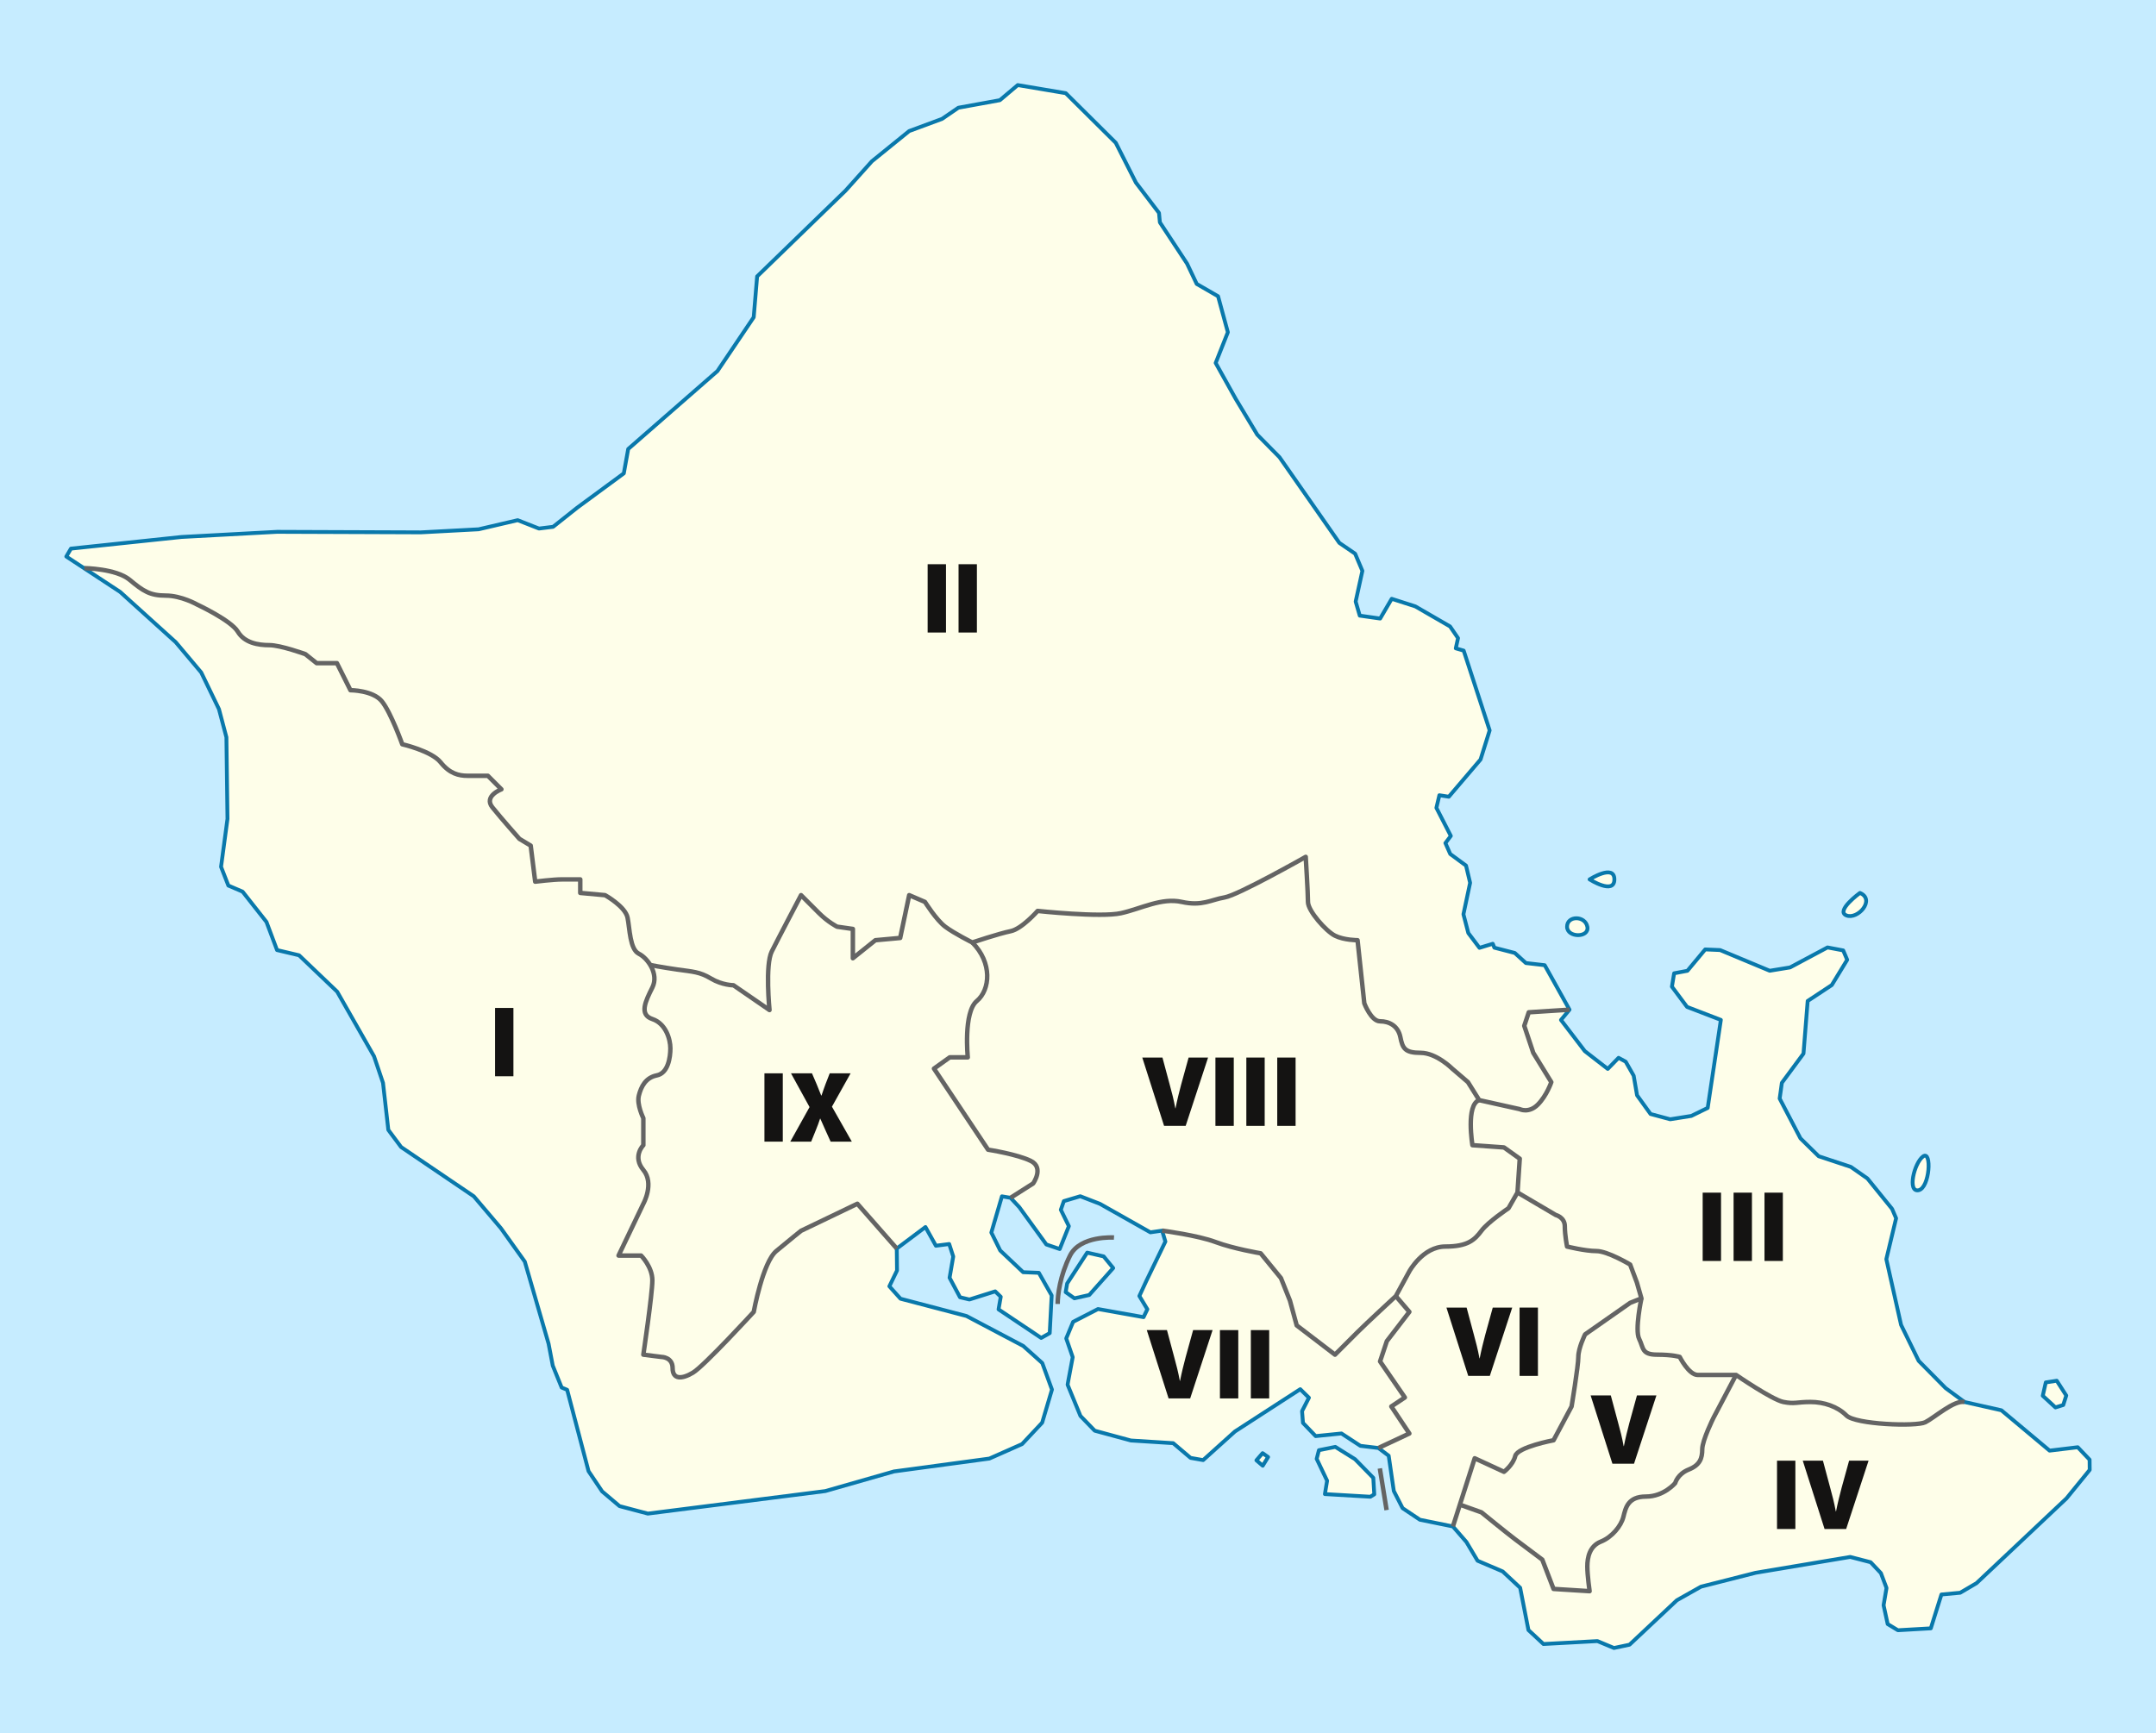 <?xml version="1.0" encoding="utf-8"?>
<!DOCTYPE svg PUBLIC "-//W3C//DTD SVG 1.1//EN" "http://www.w3.org/Graphics/SVG/1.1/DTD/svg11.dtd">
<svg version="1.1" id="Honolulu_County" xmlns="http://www.w3.org/2000/svg" xmlns:xlink="http://www.w3.org/1999/xlink" x="0px"
	 y="0px" width="956.948px" height="769.418px" viewBox="0 0 956.948 769.418" enable-background="new 0 0 956.948 769.418"
	 xml:space="preserve">
<rect fill-rule="evenodd" clip-rule="evenodd" fill="#C6ECFF" width="956.948" height="769.418"/>
<polygon fill-rule="evenodd" clip-rule="evenodd" fill="#FEFEE9" stroke="#0978AB" stroke-width="1.701" stroke-linejoin="round" stroke-miterlimit="3.864" points="
	476.884,576.399 473.013,573.657 473.662,569.815 482.55,556.127 489.86,557.788 494.099,562.966 483.459,574.93 "/>
<polygon fill-rule="evenodd" clip-rule="evenodd" fill="#FEFEE9" stroke="#0978AB" stroke-width="1.701" stroke-linejoin="round" stroke-miterlimit="3.864" points="
	912.315,624.844 906.692,619.669 908.033,613.737 912.898,612.993 917.116,619.571 915.775,623.768 "/>
<polygon fill-rule="evenodd" clip-rule="evenodd" fill="#FEFEE9" stroke="#0978AB" stroke-width="1.701" stroke-linejoin="round" stroke-miterlimit="3.864" points="
	560.472,650.724 557.66,648.317 560.406,645.15 562.85,646.865 "/>
<polygon fill-rule="evenodd" clip-rule="evenodd" fill="#FEFEE9" stroke="#0978AB" stroke-width="1.701" stroke-linejoin="round" stroke-miterlimit="3.864" points="
	608.244,664.493 588.066,663.315 589.04,657.382 584.412,647.678 585.406,643.833 592.695,642.362 601.454,647.843 609.542,656.116 
	609.975,663.428 "/>
<polygon fill-rule="evenodd" clip-rule="evenodd" fill="#FEFEE9" stroke="#0978AB" stroke-width="1.701" stroke-linejoin="round" stroke-miterlimit="3.864" points="
	495.245,63.408 504.177,81.073 514.428,94.544 514.817,98.716 526.885,117.048 531.167,126.059 540.64,131.526 544.986,147.501 
	539.58,161.146 548.468,177.075 558.049,192.991 567.911,202.987 594.468,241.016 601.476,245.817 604.698,253.445 601.713,267.063 
	603.53,273.317 612.591,274.61 617.717,265.846 628.206,269.219 643.604,278.113 647.151,283.297 646.156,287.841 649.659,288.847 
	661.187,324.259 657.143,337.188 643.063,353.716 638.868,353.06 637.548,358.648 643.95,371.121 641.549,374.283 643.69,379.137 
	650.697,384.289 652.515,391.933 649.551,405.902 651.714,414.235 656.667,420.804 662.57,419 663.284,420.735 672.346,423.078 
	677.277,427.555 685.625,428.513 696.633,448.258 692.848,452.828 703.423,466.652 713.609,474.557 718.41,469.631 721.568,471.341 
	725.115,477.577 726.607,486.266 732.598,494.571 741.313,496.917 750.699,495.43 757.966,491.875 763.805,452.796 748.796,447.025 
	742.091,438.035 743.065,432.105 748.969,430.995 756.862,421.513 763.48,421.793 785.496,430.978 794.536,429.497 811.146,420.625 
	818.109,421.947 819.883,426.112 813.049,437.327 802.343,444.399 800.484,467.757 790.882,480.744 790.406,484.224 
	789.908,487.718 799.143,505.397 807.231,513.329 821.526,518.067 828.879,523.219 839.801,536.699 841.596,540.867 837.249,559.02 
	843.801,588.221 851.609,604.173 863.547,616.25 871.959,622.44 888.331,626.117 909.719,644.024 922.22,642.518 927.476,648.042 
	927.519,652.575 917.225,665.21 891.488,689.479 877.279,702.869 870.035,707.121 861.708,707.898 856.994,722.923 842.396,723.762 
	837.854,721.02 836.038,712.671 837.335,704.998 834.848,698.402 830.285,693.569 821.224,691.22 779.247,698.255 754.981,704.425 
	744.276,710.456 723.276,730.18 716.356,731.644 709.024,728.581 685.062,729.877 678.401,723.678 674.725,704.899 666.982,697.665 
	655.823,692.904 650.871,684.593 644.88,677.686 630.239,674.709 622.54,669.563 618.647,661.941 616.376,646.29 611.813,642.854 
	603.812,641.896 595.42,636.409 583.958,637.574 578.335,631.717 577.924,626.496 580.974,620.54 577.124,616.748 548.122,635.529 
	534.022,648.228 528.442,647.247 520.722,640.71 501.95,639.526 485.903,635.176 479.566,628.628 473.857,614.758 474.138,613.152 
	476.127,602.537 473.251,594.208 476.301,586.858 487.352,581.16 507.572,584.765 509.26,581.261 505.712,575.378 508.784,568.725 
	517.261,551.211 515.812,546.354 510.601,547.106 488.217,534.462 479.479,531.081 472.191,533.253 470.851,537.101 
	474.419,544.375 470.353,554.525 464.427,552.5 452.403,535.915 448.532,531.781 444.704,531.127 440.011,547.205 443.947,555.173 
	454.133,564.811 461.097,565.081 466.785,575.121 465.92,591.854 462.135,593.989 443.212,581.311 444.185,575.722 441.72,573.315 
	430.279,576.928 426.104,575.933 421.477,567.279 423.099,557.849 421.304,552.298 415.4,553.062 410.772,544.754 398.034,554.308 
	398.077,557.586 398.142,564.062 394.746,571.065 399.699,576.587 428.981,584.261 454.176,597.561 462.611,605.131 
	466.915,616.927 462.567,631.607 453.657,641.115 439.124,647.553 396.779,653.267 366.308,661.982 287.543,671.984 
	274.978,668.652 267.257,662.126 261.223,653.136 251.73,617.022 249.286,616.007 245.349,606.3 243.49,596.566 232.936,560.114 
	222.317,545.263 210.315,531.13 178.026,509.237 172.36,501.643 170.002,480.768 166.023,468.974 149.652,440.263 132.74,424.105 
	122.964,421.793 118.272,409.309 107.674,395.856 101.36,393.151 98.115,384.833 100.97,363.545 100.495,327.322 97.186,314.826 
	89.313,298.549 78.003,285.11 56.571,265.728 53.327,262.789 29.429,247.076 31.484,243.567 53.262,241.27 80.511,238.401 
	112.238,236.688 116.909,236.437 122.964,236.113 133.064,236.151 147.965,236.205 185.573,236.344 186.677,236.356 
	212.434,234.988 229.778,230.941 239.229,234.655 245.501,233.883 256.185,225.393 276.881,210.161 278.828,199.339 
	318.448,164.724 334.538,140.846 336.052,122.715 375.304,84.631 386.982,71.609 403.548,58.181 418.125,52.787 425.37,47.829 
	443.795,44.483 451.732,37.775 473.035,41.365 "/>
<path fill-rule="evenodd" clip-rule="evenodd" fill="#FEFEE9" stroke="#0978AB" stroke-width="1.701" stroke-linejoin="round" stroke-miterlimit="3.864" d="
	M695.548,411.419c0,5,10,5,9,0S695.548,406.419,695.548,411.419z"/>
<path fill-rule="evenodd" clip-rule="evenodd" fill="#FEFEE9" stroke="#0978AB" stroke-width="1.701" stroke-linejoin="round" stroke-miterlimit="3.864" d="
	M705.548,390.419c0,0,11,7,11,0S705.548,390.419,705.548,390.419z"/>
<path fill-rule="evenodd" clip-rule="evenodd" fill="#FEFEE9" stroke="#0978AB" stroke-width="1.701" stroke-linejoin="round" stroke-miterlimit="3.864" d="
	M819.548,406.419c5,2,13-7,6-10C825.548,396.419,814.548,404.419,819.548,406.419z"/>
<path fill-rule="evenodd" clip-rule="evenodd" fill="#FEFEE9" stroke="#0978AB" stroke-width="1.701" stroke-linejoin="round" stroke-miterlimit="3.864" d="
	M853.548,513.419c-4,3-7,16-2,15S857.548,510.419,853.548,513.419z"/>
<path fill-rule="evenodd" clip-rule="evenodd" fill="none" stroke="#646464" stroke-width="1.984" stroke-linejoin="round" stroke-miterlimit="3.864" d="
	M37.429,252.24c0,0,14.119,0.179,20.119,5.179s9,7,16,7s14,4,14,4s15,7,18,12s9,6,14,6s16,4,16,4l5,4h9l6,12c0,0,10,0,14,5
	s9,19,9,19s13,3,17,8s8,6,12,6s9,0,9,0l6,6c0,0-8,3-4,8s12,14,12,14l5,3l2,16c0,0,8-1,12-1s8,0,8,0v6l11,1c0,0,9,5,10,10s1,14,5,16
	s9,9,6,15s-6,12,0,14s8,9,8,13s-1,11-6,12s-7,5-8,9s2,10,2,10v12c0,0-5,5,0,11s0,15,0,15l-11,23h10c0,0,5,5,5,11s-4,33-4,33l8,1
	c0,0,5,0,5,5s4,5,9,2s27-27,27-27s4-22,10-27s11-9,11-9l25-12l17.486,19.889"/>
<path fill-rule="evenodd" clip-rule="evenodd" fill="none" stroke="#646464" stroke-width="1.984" stroke-linejoin="round" stroke-miterlimit="3.864" d="
	M288.532,428.405c0,0,5.016,1.014,12.016,2.014s10,1,15,4s10,3,10,3l16,11c0,0-2-20,1-26s13-25,13-25s4,4,8,8s8,6,8,6l7,1v13l10-8
	l11-1l4-19l7,3c0,0,5,8,9,11s12,7,12,7s12-4,17-5s12-9,12-9s28,3,37,1s18-7,27-5s13-1,19-2s36-18,36-18s1,16,1,20s8,13,12,15
	s10,2,10,2l3,28c0,0,3,8,7,8s8,2,9,7s2,7,9,7s14,7,14,7l7,6l5,8l18,4c0,0,4,2,8-2s6-10,6-10l-8-13l-4-12l2-6l18.084-1.161"/>
<path fill-rule="evenodd" clip-rule="evenodd" fill="none" stroke="#646464" stroke-width="1.984" stroke-linejoin="round" stroke-miterlimit="3.864" d="
	M448.532,531.781l10.017-6.362c0,0,5-7-1-10s-19-5-19-5l-24-36l7-5h8c0,0-2-20,4-25s7-17-2-26"/>
<path fill-rule="evenodd" clip-rule="evenodd" fill="none" stroke="#646464" stroke-width="1.984" stroke-linejoin="round" stroke-miterlimit="3.864" d="
	M515.812,546.354c0,0,15.736,2.065,23.736,5.065s20,5,20,5l9,11l4,10l3,11l17,13c0,0,6-6,10-10s17-16,17-16l6-11c0,0,6-11,16-11
	s13-3,16-7s12-10,12-10l4-7l1-15l-7-5l-14-1c0,0-3-18,3-20"/>
<path fill-rule="evenodd" clip-rule="evenodd" fill="none" stroke="#646464" stroke-width="1.984" stroke-linejoin="round" stroke-miterlimit="3.864" d="
	M673.548,529.419l17,10c0,0,4,1,4,5s1,9,1,9s8,2,13,2s15,6,15,6l3,8l2,7l-5,2l-20,14c0,0-3,6-3,10s-3,22-3,22l-8,15c0,0-16,3-17,7
	s-5,7-5,7l-13-6l-9.668,30.267"/>
<polyline fill-rule="evenodd" clip-rule="evenodd" fill="none" stroke="#646464" stroke-width="1.984" stroke-linejoin="round" stroke-miterlimit="3.864" points="
	619.548,575.419 625.548,582.419 615.548,595.419 612.548,604.419 623.548,620.419 617.548,624.419 625.548,636.419 
	611.813,642.854 "/>
<path fill-rule="evenodd" clip-rule="evenodd" fill="none" stroke="#646464" stroke-width="1.984" stroke-linejoin="round" stroke-miterlimit="3.864" d="
	M647.932,667.994l9.616,3.425c0,0,11,9,15,12s12,9,12,9l5,13l16,1c0,0-1-7-1-11s1-9,6-11s9-7,10-11s2-9,10-9s13-6,13-6s1-4,6-6
	s6-5,6-9s5-14,5-14l10-19"/>
<path fill-rule="evenodd" clip-rule="evenodd" fill="none" stroke="#646464" stroke-width="1.984" stroke-linejoin="round" stroke-miterlimit="3.864" d="
	M728.548,576.419c0,0-3,14-1,18s1,7,8,7s10,1,10,1s4,8,8,8s17,0,17,0s16,11,21,12s6,0,12,0s12,2,16,6s31,5,35,3
	s12.822-9.958,17.411-8.979"/>
<path fill-rule="evenodd" clip-rule="evenodd" fill="none" stroke="#646464" stroke-width="1.984" stroke-linejoin="round" stroke-miterlimit="3.864" d="
	M494.448,549.418c0,0-15-1-19.5,8s-5.5,17.5-5.5,21.5"/>
<line fill-rule="evenodd" clip-rule="evenodd" fill="none" stroke="#646464" stroke-width="1.984" stroke-linejoin="round" stroke-miterlimit="3.864" x1="612.448" y1="651.918" x2="615.448" y2="670.418"/>
<rect x="219.738" y="447.489" fill-rule="evenodd" clip-rule="evenodd" fill="#141312" width="8.145" height="30.329"/>
<g>
	<rect x="411.738" y="250.489" fill-rule="evenodd" clip-rule="evenodd" fill="#141312" width="8.145" height="30.329"/>
	<rect x="425.458" y="250.489" fill-rule="evenodd" clip-rule="evenodd" fill="#141312" width="8.145" height="30.329"/>
</g>
<g>
	<rect x="755.738" y="529.489" fill-rule="evenodd" clip-rule="evenodd" fill="#141312" width="8.145" height="30.329"/>
	<rect x="769.458" y="529.489" fill-rule="evenodd" clip-rule="evenodd" fill="#141312" width="8.145" height="30.329"/>
	<rect x="783.178" y="529.489" fill-rule="evenodd" clip-rule="evenodd" fill="#141312" width="8.145" height="30.329"/>
</g>
<g>
	<rect x="788.738" y="648.489" fill-rule="evenodd" clip-rule="evenodd" fill="#141312" width="8.145" height="30.329"/>
	<path fill-rule="evenodd" clip-rule="evenodd" fill="#141312" d="M819.422,678.818l9.945-30.329h-8.64l-3.33,12.06
		c-0.855,3.24-1.755,6.795-2.475,10.484h-0.09c-0.72-3.915-1.575-7.2-2.52-10.62l-3.195-11.924h-8.955l9.675,30.329H819.422z"/>
</g>
<path fill-rule="evenodd" clip-rule="evenodd" fill="#141312" d="M725.263,649.843l9.945-30.329h-8.64l-3.33,12.06
	c-0.855,3.24-1.755,6.794-2.475,10.484h-0.09c-0.72-3.915-1.575-7.2-2.52-10.62l-3.195-11.924h-8.955l9.675,30.329H725.263z"/>
<g>
	<path fill-rule="evenodd" clip-rule="evenodd" fill="#141312" d="M661.263,610.843l9.945-30.329h-8.64l-3.33,12.06
		c-0.855,3.24-1.755,6.794-2.475,10.484h-0.09c-0.72-3.915-1.575-7.2-2.52-10.62l-3.195-11.924h-8.955l9.675,30.329H661.263z"/>
	<rect x="674.47" y="580.514" fill-rule="evenodd" clip-rule="evenodd" fill="#141312" width="8.145" height="30.329"/>
</g>
<g>
	<path fill-rule="evenodd" clip-rule="evenodd" fill="#141312" d="M528.263,620.843l9.945-30.329h-8.64l-3.33,12.06
		c-0.855,3.24-1.755,6.794-2.475,10.484h-0.09c-0.72-3.915-1.575-7.2-2.52-10.62l-3.195-11.924h-8.955l9.675,30.329H528.263z"/>
	<rect x="541.47" y="590.514" fill-rule="evenodd" clip-rule="evenodd" fill="#141312" width="8.145" height="30.329"/>
	<rect x="555.19" y="590.514" fill-rule="evenodd" clip-rule="evenodd" fill="#141312" width="8.145" height="30.329"/>
</g>
<g>
	<path fill-rule="evenodd" clip-rule="evenodd" fill="#141312" d="M526.263,499.843l9.945-30.329h-8.64l-3.33,12.06
		c-0.855,3.24-1.755,6.794-2.475,10.484h-0.09c-0.72-3.915-1.575-7.2-2.52-10.62l-3.195-11.924h-8.955l9.675,30.329H526.263z"/>
	<rect x="539.47" y="469.514" fill-rule="evenodd" clip-rule="evenodd" fill="#141312" width="8.145" height="30.329"/>
	<rect x="553.19" y="469.514" fill-rule="evenodd" clip-rule="evenodd" fill="#141312" width="8.145" height="30.329"/>
	<rect x="566.91" y="469.514" fill-rule="evenodd" clip-rule="evenodd" fill="#141312" width="8.145" height="30.329"/>
</g>
<g>
	<rect x="339.298" y="476.514" fill-rule="evenodd" clip-rule="evenodd" fill="#141312" width="8.145" height="30.329"/>
	<path fill-rule="evenodd" clip-rule="evenodd" fill="#141312" d="M378.082,506.843l-8.819-15.524l8.28-14.804h-9.27l-1.89,4.86
		c-0.63,1.665-1.08,3.015-1.755,4.995h-0.135c-0.675-1.755-1.26-3.24-2.025-5.04l-2.07-4.815h-9.314l8.234,14.984l-8.549,15.344
		h9.27l2.025-4.995c0.72-1.845,1.395-3.465,1.935-5.22h0.09c0.81,1.8,1.485,3.33,2.34,5.265l2.25,4.95H378.082z"/>
</g>
</svg>
